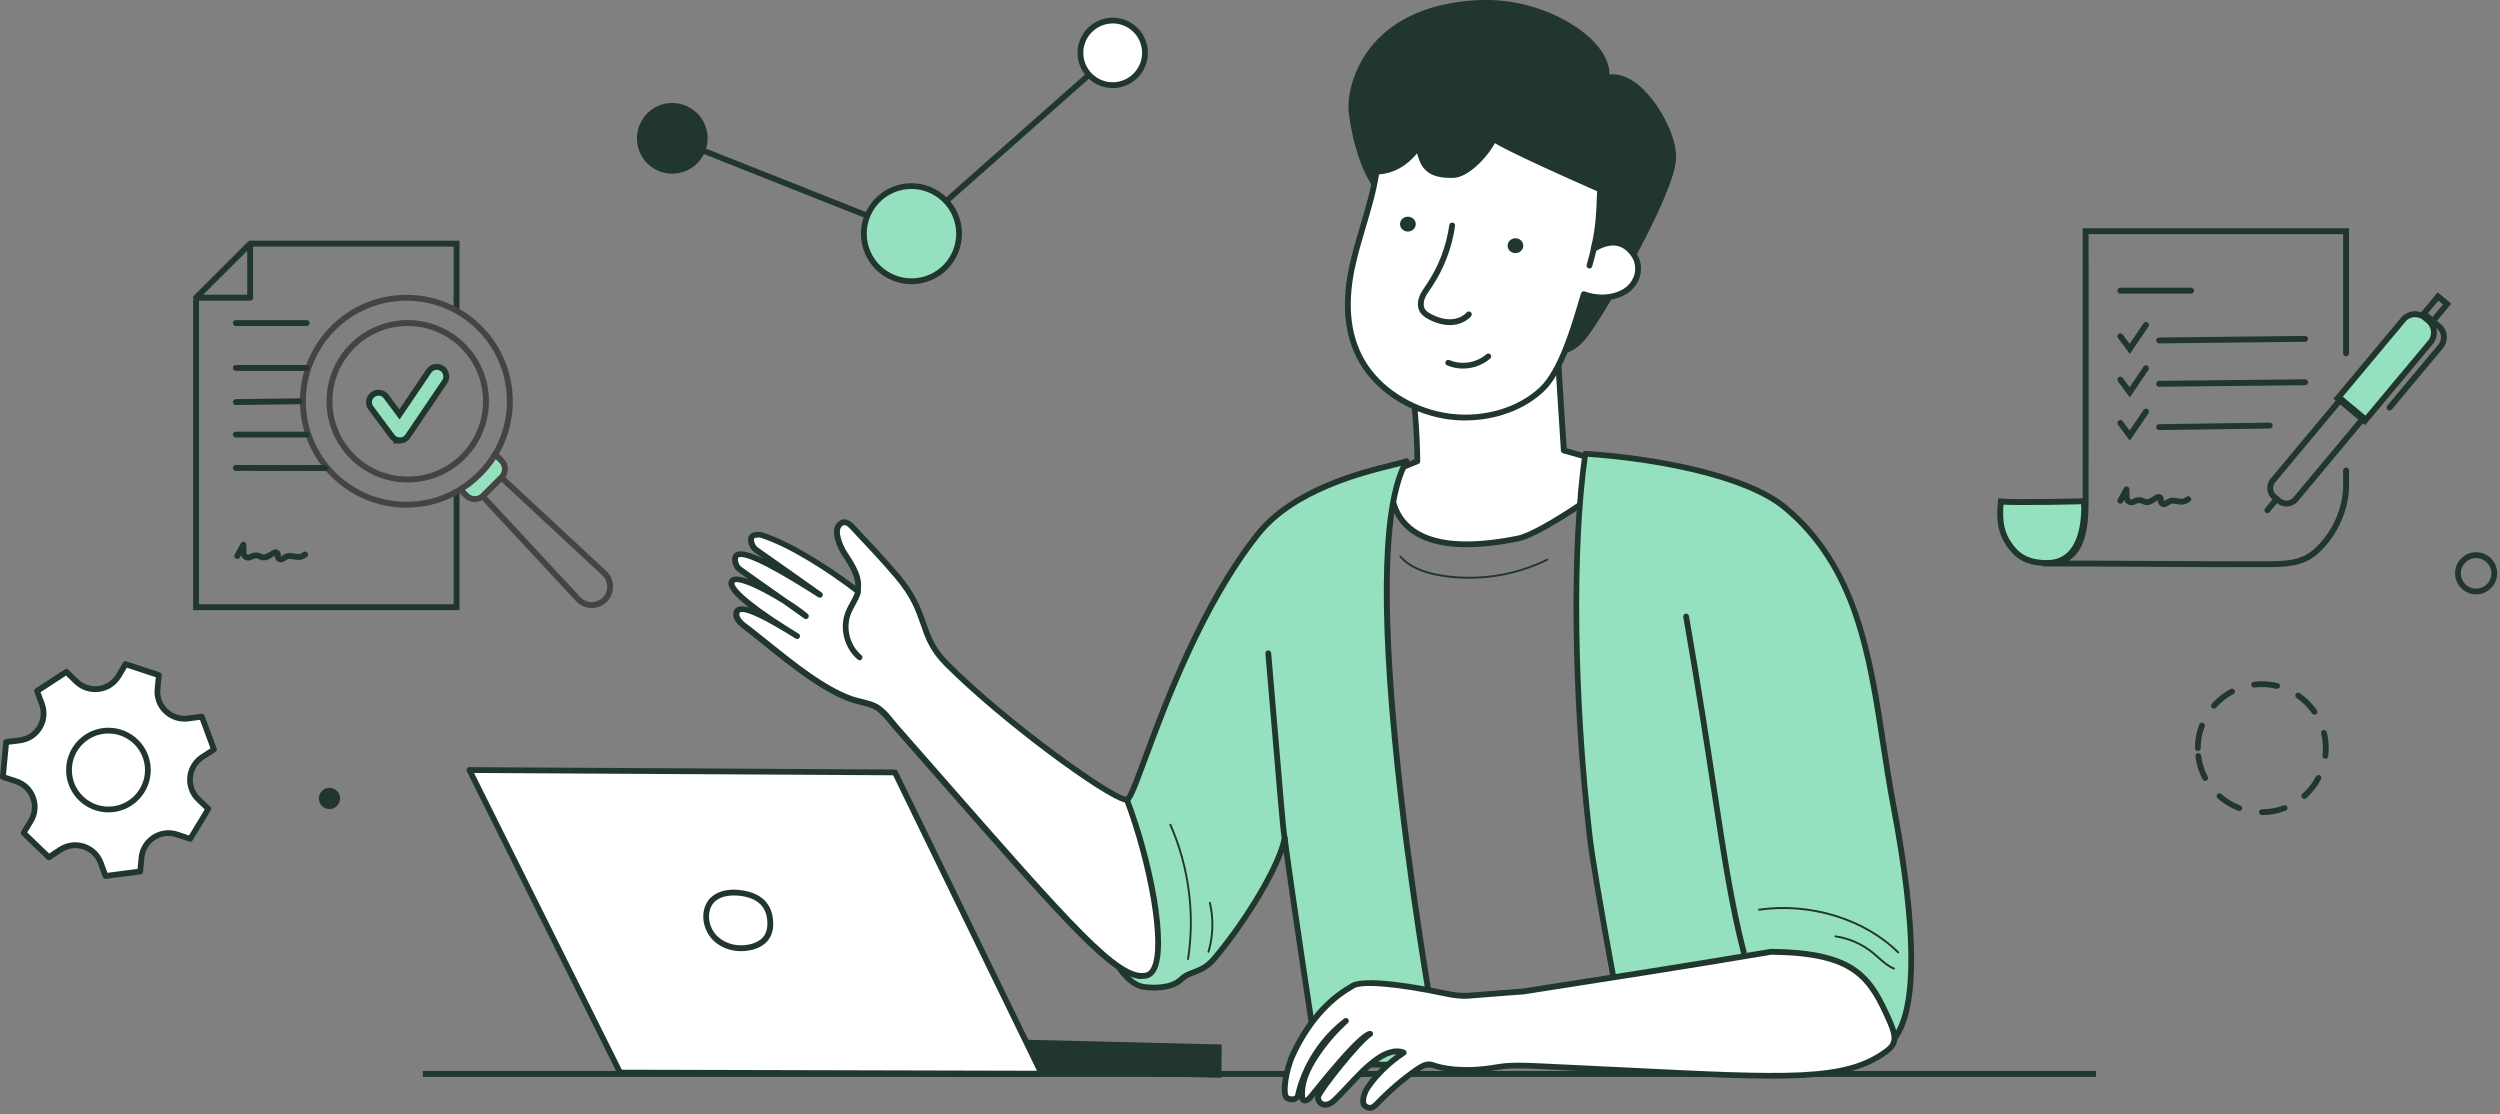 <svg width="424" height="189" viewBox="0 0 424 189" fill="none" xmlns="http://www.w3.org/2000/svg">
<rect x="0" y="0" width="424" height="189" fill="#808080" stroke="none"/>
<g clip-path="url(#clip0_20_12)">
<path d="M71.71 182.14H355.49" stroke="#21362C" stroke-miterlimit="10"/>
<path d="M238.69 60.98C240.37 68.18 240.39 78.22 240.39 78.22L236.16 79.94C236.16 79.94 232.16 96.39 257.37 91.35C262.27 90.37 276.45 79.6 276.45 79.6L265.24 76.39C265.24 76.39 264.17 60.09 263.74 51.99C257.85 54.73 245.77 58.77 238.7 60.98H238.69Z" fill="white"/>
<path d="M248.77 92.8C251.32 92.8 254.22 92.48 257.47 91.83C262.42 90.84 276.17 80.43 276.75 79.99C276.9 79.88 276.97 79.69 276.94 79.51C276.91 79.33 276.77 79.18 276.59 79.13L265.71 76.02C265.55 73.62 264.62 59.33 264.23 51.97C264.23 51.81 264.13 51.66 263.99 51.57C263.85 51.49 263.68 51.48 263.53 51.55C257.94 54.16 246.58 58.01 238.55 60.51C238.3 60.59 238.16 60.84 238.22 61.09C239.7 67.43 239.88 76.1 239.9 77.89L235.98 79.49C235.83 79.55 235.72 79.68 235.69 79.83C235.63 80.06 234.38 85.45 238.03 89.26C240.3 91.62 243.9 92.81 248.77 92.81V92.8ZM275.36 79.8C272.32 82.06 261.35 90.05 257.27 90.87C248.17 92.69 241.94 91.92 238.73 88.58C235.85 85.58 236.39 81.35 236.58 80.3L240.56 78.68C240.75 78.6 240.87 78.42 240.87 78.22C240.87 78.12 240.83 68.46 239.26 61.32C246.98 58.9 257.55 55.31 263.27 52.75C263.72 60.97 264.72 76.27 264.73 76.43C264.74 76.64 264.89 76.81 265.09 76.87L275.35 79.8H275.36Z" fill="#21362C"/>
<path d="M251.02 0.51C262.31 0.07 273.29 7.34 272.44 13.26C277.83 11.67 284 22.01 283.79 26.85C283.51 33.07 271.4 53.57 268.81 56.84C267.6 58.37 266.72 59.08 264.63 59.7C264.77 57.99 263.12 56.89 263.09 55.17C263.05 53.05 265.91 49.35 263.67 49.4C253 49.66 254.37 52.08 234.1 32.36C231.52 29.85 229.82 23.77 229.25 19.18C228.7 14.72 231.89 1.26 251.02 0.51Z" fill="#21362C"/>
<path d="M264.63 60.19C264.63 60.19 264.73 60.19 264.77 60.17C267.04 59.49 267.97 58.68 269.19 57.14C271.87 53.76 284 33.14 284.27 26.87C284.43 23.17 281.24 17.04 277.69 14.26C276.08 13 274.46 12.45 272.97 12.64C272.99 10.94 272.17 9.13 270.59 7.37C267.19 3.59 259.6 -0.33 251 0.01C243.04 0.32 236.77 2.93 232.85 7.54C229.53 11.45 228.4 16.34 228.76 19.23C229.37 24.1 231.15 30.16 233.75 32.7C252 50.46 252.99 50.41 260.64 50.01C261.53 49.96 262.54 49.91 263.68 49.88C263.91 49.88 263.99 49.92 264 49.94C264.18 50.2 263.7 51.4 263.42 52.12C263.01 53.17 262.58 54.25 262.6 55.16C262.62 56.11 263.06 56.89 263.45 57.58C263.84 58.26 264.2 58.9 264.14 59.64C264.13 59.8 264.19 59.96 264.32 60.06C264.41 60.13 264.52 60.17 264.63 60.17V60.19ZM273.58 13.59C274.93 13.59 276.2 14.33 277.1 15.04C280.7 17.86 283.44 23.8 283.3 26.83C283.03 32.93 271.07 53.2 268.43 56.53C267.44 57.78 266.7 58.46 265.1 59.03C264.99 58.32 264.65 57.71 264.31 57.11C263.95 56.47 263.6 55.86 263.59 55.16C263.58 54.44 263.99 53.41 264.35 52.5C264.86 51.2 265.3 50.08 264.82 49.39C264.59 49.06 264.2 48.9 263.66 48.91C262.51 48.94 261.49 48.99 260.59 49.04C253.16 49.43 252.39 49.47 234.44 32.01C232 29.64 230.32 23.83 229.74 19.13C229.5 17.21 230 12.45 233.61 8.2C237.4 3.74 243.27 1.32 251.05 1.02C259.34 0.69 266.62 4.44 269.87 8.05C271.47 9.82 272.19 11.61 271.96 13.2C271.94 13.37 272 13.53 272.12 13.64C272.25 13.75 272.42 13.79 272.58 13.74C272.91 13.64 273.25 13.6 273.57 13.6L273.58 13.59Z" fill="#21362C"/>
<path d="M233.45 29.15C233.47 29.03 237.31 29.52 240.56 24.89C241.19 27.34 241.53 29.9 246.56 29.66C249 29.54 252.58 25.57 253.48 23.18C253.48 23.18 248.14 21.9 271.37 32.11C271.34 32.59 271.32 33.05 271.3 33.5C271.25 35.15 271.16 38.73 270.27 42.24C273.33 40.37 275.54 41.07 276.98 43.04C278.43 45 277.9 47.69 275.99 49.14C274.09 50.59 271.08 50.81 268.6 49.9C267.31 54.12 265.07 62.62 261.52 66C257.74 69.6 251.73 71.38 245.89 70.64C240.05 69.89 234.53 66.63 231.54 62.17C228.15 57.1 228.11 51.03 229.26 45.52C230.41 40.01 232.63 34.73 233.45 29.15Z" fill="white"/>
<path d="M248.55 71.3C253.64 71.3 258.56 69.51 261.87 66.36C265.15 63.23 267.26 56.15 268.65 51.47C268.75 51.14 268.84 50.83 268.93 50.53C271.54 51.33 274.45 50.95 276.3 49.54C278.49 47.88 278.97 44.9 277.39 42.75C275.81 40.61 273.57 40.11 271 41.3C271.66 38.18 271.75 35.16 271.79 33.63V33.52C271.81 33.12 271.83 32.67 271.86 32.15C271.87 31.94 271.76 31.75 271.57 31.67C259.17 26.22 255.2 24.16 253.94 23.39V23.37C253.99 23.24 253.98 23.09 253.91 22.97C253.84 22.85 253.73 22.75 253.59 22.72C252.98 22.57 252.6 22.68 252.48 23.04C252.41 23.25 252.39 23.43 252.7 23.71C251.51 25.97 248.5 29.08 246.53 29.18C242.19 29.38 241.7 27.44 241.14 25.2L241.03 24.78C240.98 24.59 240.83 24.45 240.64 24.42C240.45 24.38 240.26 24.46 240.15 24.62C238.39 27.12 236.2 28.47 233.64 28.64C233.41 28.66 233.02 28.68 232.96 29.09C232.5 32.2 231.58 35.29 230.69 38.27C230 40.6 229.28 43 228.78 45.43C227.36 52.26 228.15 57.99 231.14 62.46C234.21 67.05 239.84 70.38 245.83 71.15C246.74 71.27 247.65 71.32 248.55 71.32V71.3ZM268.61 49.41C268.53 49.41 268.46 49.43 268.39 49.46C268.27 49.52 268.18 49.63 268.14 49.76C268.01 50.19 267.86 50.67 267.71 51.19C266.43 55.5 264.28 62.7 261.19 65.65C257.51 69.16 251.67 70.89 245.96 70.16C240.24 69.43 234.87 66.26 231.96 61.9C229.13 57.66 228.39 52.19 229.75 45.62C230.24 43.24 230.96 40.85 231.64 38.54C232.5 35.64 233.4 32.65 233.88 29.59C236.38 29.38 238.55 28.18 240.34 26C240.92 28.17 241.86 30.38 246.59 30.16C248.98 30.05 252.16 26.82 253.53 24.28C254.04 24.59 254.78 24.99 255.84 25.52C258.84 27.03 263.9 29.36 270.87 32.43C270.85 32.82 270.83 33.17 270.82 33.49V33.6C270.77 35.27 270.66 38.74 269.8 42.12C269.75 42.31 269.82 42.52 269.98 42.64C270.14 42.76 270.36 42.77 270.53 42.66C273.08 41.1 275.12 41.33 276.59 43.33C277.85 45.03 277.45 47.41 275.7 48.75C273.99 50.05 271.2 50.33 268.77 49.43C268.72 49.41 268.66 49.4 268.6 49.4L268.61 49.41Z" fill="#21362C"/>
<path d="M237.45 37.97C237.47 37.27 238.09 36.73 238.82 36.75C239.56 36.77 240.14 37.36 240.11 38.05C240.09 38.75 239.47 39.29 238.74 39.27C238 39.25 237.42 38.66 237.45 37.97Z" fill="#21362C"/>
<path d="M255.69 41.63C255.71 40.93 256.33 40.39 257.06 40.41C257.8 40.43 258.38 41.02 258.35 41.71C258.32 42.4 257.71 42.95 256.98 42.93C256.24 42.91 255.66 42.32 255.69 41.63Z" fill="#21362C"/>
<path d="M248.11 62.51C249.79 62.51 251.47 61.92 252.74 60.81C252.94 60.63 252.96 60.32 252.79 60.12C252.61 59.92 252.3 59.9 252.1 60.07C250.41 61.55 247.89 61.95 245.82 61.07C245.57 60.96 245.28 61.07 245.17 61.33C245.06 61.58 245.18 61.87 245.43 61.97C246.28 62.33 247.2 62.51 248.11 62.51Z" fill="#21362C"/>
<path d="M245.87 55.14C245.87 55.14 245.9 55.14 245.92 55.14C247.34 55.13 248.65 54.58 249.49 53.64C249.67 53.44 249.66 53.13 249.45 52.95C249.25 52.77 248.94 52.78 248.76 52.98C248.1 53.71 247.04 54.14 245.91 54.15C244.91 54.15 243.84 53.86 242.72 53.27C242.34 53.07 241.92 52.81 241.69 52.45C241.41 52.01 241.38 51.35 241.62 50.69C241.82 50.13 242.17 49.63 242.54 49.1L242.72 48.84C244.85 45.7 246.26 42.06 246.78 38.3C246.82 38.03 246.63 37.78 246.36 37.75C246.09 37.71 245.84 37.9 245.8 38.17C245.3 41.78 243.95 45.28 241.9 48.29L241.73 48.54C241.34 49.1 240.95 49.68 240.7 50.35C240.35 51.31 240.41 52.27 240.86 52.98C241.22 53.53 241.77 53.87 242.26 54.14C243.5 54.8 244.72 55.13 245.87 55.13V55.14Z" fill="#21362C"/>
<path d="M269.57 45.54C269.78 45.54 269.98 45.4 270.04 45.18C270.46 43.68 270.66 42.87 271.01 41.41C271.07 41.15 270.91 40.88 270.65 40.82C270.39 40.76 270.12 40.92 270.06 41.18C269.71 42.63 269.52 43.43 269.1 44.91C269.03 45.17 269.18 45.44 269.44 45.52C269.48 45.53 269.53 45.54 269.57 45.54Z" fill="#21362C"/>
<path d="M269.58 141.66C266.69 116.36 266.78 91.35 268.85 76.96C278.75 77.6 295.63 80.16 302.75 86.11C317.59 98.49 317.61 118.26 321.12 136.68C324.34 153.62 325.81 170.32 321.28 176.15C320.85 176.71 317.51 178.91 316.82 178.79C314.73 178.42 300.27 163.28 300.27 167.79C300.27 176.88 301.41 180.54 301.41 180.54H276.4C276.4 180.54 270.57 150.28 269.58 141.66Z" fill="#95E1BF"/>
<path d="M276.4 181.02H301.41C301.57 181.02 301.71 180.95 301.81 180.82C301.9 180.69 301.93 180.53 301.88 180.38C301.87 180.34 300.76 176.65 300.76 167.77C300.76 167.54 300.81 167.45 300.83 167.44C301.89 166.96 307.58 171.91 310.64 174.57C313.96 177.46 315.89 179.11 316.74 179.26C317.76 179.44 321.25 176.99 321.68 176.44C326.68 170.02 324.4 151.22 321.62 136.58C320.96 133.13 320.42 129.57 319.9 126.14C317.63 111.28 315.28 95.91 303.09 85.73C296.32 80.08 280.45 77.21 268.91 76.47C268.65 76.45 268.43 76.64 268.39 76.89C266.12 92.59 266.41 118.03 269.11 141.72C270.09 150.26 275.88 180.33 275.93 180.63C275.97 180.86 276.18 181.03 276.41 181.03L276.4 181.02ZM300.78 180.04H276.81C276.12 176.44 270.98 149.57 270.07 141.6C267.4 118.22 267.09 93.13 269.28 77.47C280.63 78.25 295.94 81.05 302.44 86.47C314.35 96.41 316.56 110.92 318.91 126.27C319.44 129.72 319.98 133.28 320.64 136.75C324.58 157.46 324.67 170.98 320.89 175.83C320.48 176.36 317.45 178.28 316.88 178.29C316.28 178.18 313.62 175.87 311.28 173.83C305.71 168.98 301.94 165.86 300.42 166.55C300.12 166.68 299.77 167.01 299.77 167.78C299.77 174.84 300.45 178.64 300.77 180.04H300.78Z" fill="#21362C"/>
<path d="M194.07 167.39C186.33 166.44 179.38 137.64 191.13 135.64C192.75 135.36 199.59 107.91 213.35 90.59C220.68 81.37 236.31 79.11 238.56 78.22C228.47 95.68 244.42 180.54 244.42 180.54L223.52 180.58C223.52 180.58 218.78 149.32 217.89 142.11C217.22 146.19 211.95 155.44 206 162.52C203.78 165.15 201.79 164.64 200.41 166.02C198.81 167.62 195.86 167.61 194.08 167.39H194.07Z" fill="#95E1BF"/>
<path d="M223.51 181.07L244.41 181.03C244.56 181.03 244.69 180.96 244.79 180.85C244.88 180.74 244.92 180.59 244.89 180.45C244.73 179.6 229.09 95.57 238.97 78.47C239.07 78.29 239.05 78.06 238.92 77.9C238.78 77.74 238.56 77.69 238.37 77.76C238 77.91 237.17 78.11 236.11 78.37C231.02 79.62 219.1 82.56 212.96 90.28C203.45 102.24 197.15 119.25 193.77 128.38C192.57 131.63 191.43 134.71 190.97 135.16C186.61 135.95 184.2 140.42 184.37 147.43C184.58 156.18 188.93 167.26 194.01 167.88C195.75 168.09 198.94 168.18 200.75 166.37C201.24 165.88 201.85 165.65 202.55 165.39C203.63 164.99 204.98 164.49 206.37 162.83C211.26 157.02 215.95 149.37 217.71 144.54C219.06 154.48 222.99 180.36 223.03 180.65C223.07 180.89 223.27 181.07 223.52 181.07H223.51ZM243.81 180.05L223.93 180.09C223.36 176.34 219.19 148.72 218.37 142.06C218.34 141.82 218.14 141.63 217.89 141.63C217.64 141.63 217.43 141.8 217.39 142.04C216.7 146.2 211.31 155.44 205.61 162.21C204.38 163.67 203.27 164.08 202.2 164.48C201.42 164.77 200.69 165.04 200.05 165.68C198.48 167.25 195.38 167.06 194.13 166.91C190 166.41 185.57 156.57 185.35 147.42C185.28 144.34 185.7 137.07 191.21 136.13C191.93 136.01 192.44 134.81 194.69 128.73C198.06 119.65 204.32 102.74 213.73 90.9C219.66 83.44 231.35 80.56 236.34 79.33C236.81 79.21 237.23 79.11 237.58 79.02C233.86 87.06 233.73 106.21 237.2 135.98C239.65 156.99 243.16 176.47 243.81 180.04V180.05Z" fill="#21362C"/>
<path d="M295.75 162.03C295.75 162.03 295.83 162.03 295.87 162.01C296.13 161.94 296.29 161.67 296.22 161.41C294.17 153.5 292.92 145.31 291.2 133.97C290.03 126.26 288.57 116.66 286.45 104.48C286.4 104.21 286.15 104.03 285.88 104.08C285.61 104.13 285.43 104.38 285.48 104.65C287.6 116.81 289.06 126.41 290.23 134.11C291.96 145.47 293.21 153.68 295.27 161.65C295.33 161.87 295.53 162.02 295.75 162.02V162.03Z" fill="#21362C"/>
<path d="M217.88 142.6C218.02 142.6 218.15 142.54 218.25 142.44C218.38 142.29 218.41 142.08 218.33 141.91C218.15 141.15 217.53 133.74 216.88 125.91C216.47 121.04 216.01 115.51 215.59 110.76C215.57 110.49 215.33 110.29 215.06 110.31C214.79 110.33 214.59 110.57 214.61 110.84C215.03 115.59 215.49 121.11 215.9 125.98C217.25 142.2 217.29 142.24 217.56 142.47C217.65 142.55 217.77 142.6 217.89 142.6H217.88Z" fill="#21362C"/>
<path d="M321.94 161.7C321.94 161.7 322.02 161.68 322.06 161.65C322.12 161.59 322.12 161.48 322.06 161.42C316.34 155.73 307.02 152.87 298.31 154.12C298.22 154.13 298.16 154.22 298.17 154.31C298.18 154.4 298.26 154.46 298.36 154.45C306.97 153.21 316.18 156.04 321.83 161.66C321.86 161.69 321.9 161.71 321.95 161.71L321.94 161.7Z" fill="#21362C"/>
<path d="M321.23 164.43C321.29 164.43 321.36 164.39 321.38 164.33C321.41 164.25 321.38 164.15 321.29 164.12C320.31 163.72 319.49 162.99 318.69 162.28C318.4 162.02 318.11 161.76 317.8 161.51C315.94 159.99 313.7 158.99 311.32 158.64C311.23 158.63 311.15 158.69 311.13 158.78C311.12 158.87 311.18 158.95 311.27 158.97C313.59 159.31 315.78 160.28 317.59 161.77C317.89 162.01 318.18 162.28 318.46 162.53C319.28 163.26 320.12 164.01 321.15 164.43C321.17 164.43 321.19 164.44 321.21 164.44L321.23 164.43Z" fill="#21362C"/>
<path d="M249.19 98.15C253.79 98.15 258.39 97.1 262.51 95.06C262.59 95.02 262.62 94.92 262.58 94.84C262.54 94.76 262.44 94.73 262.36 94.77C256.87 97.48 250.53 98.43 244.49 97.45C241.29 96.93 239.05 95.9 237.62 94.29C237.56 94.22 237.46 94.22 237.39 94.28C237.32 94.34 237.32 94.44 237.38 94.51C238.86 96.18 241.16 97.25 244.44 97.78C246.01 98.04 247.6 98.16 249.19 98.16V98.15Z" fill="#21362C"/>
<path d="M160.57 112.59C155.64 107.66 157.7 104.25 152.18 97.73C149.88 95.01 147.66 92.66 145.62 90.51C144.55 89.38 143.59 87.93 142.49 88.86C141.18 89.97 142.62 92.96 143.27 93.92C145.8 97.65 145.61 98.87 145.49 100.25C141.14 96.89 134.39 92.42 129.16 90.73C128.77 90.6 127.76 90.67 127.51 91.01C127.16 91.49 127.49 92.71 128.26 93.26C131.37 95.47 135.95 98.67 139.06 100.88C133.43 97.31 126.03 92.79 124.85 94.26C124.48 94.73 124.69 95.99 125.48 96.56C128.86 99.01 133.3 102.06 136.68 104.51C133.78 102.04 124.82 96.76 124.11 98.64C123.4 100.53 131.68 105.75 135.18 107.88C132.35 106.12 125.73 101.97 124.98 103.73C124.42 105.05 126.4 106.26 127.07 106.78C132.35 110.87 138.57 116.48 144.34 118.54C145.72 119.03 147.81 119.26 148.99 120.12C150.24 121.03 150.91 122.1 151.93 123.26C180.3 155.57 189.29 166.55 194.4 165.46C198.69 164.55 195.5 147.06 191.13 135.64C188.81 135.73 171.04 123.05 160.58 112.6L160.57 112.59Z" fill="white"/>
<path d="M193.71 166.02C193.98 166.02 194.25 165.99 194.5 165.94C195.16 165.8 195.7 165.36 196.09 164.64C198.39 160.4 195.56 145.86 191.58 135.47C191.5 135.27 191.31 135.15 191.1 135.15C191.1 135.15 191.09 135.15 191.08 135.15C189.01 135.15 171.43 122.77 160.91 112.25C158.53 109.87 157.85 107.91 157.06 105.63C156.27 103.35 155.37 100.76 152.54 97.42C150.31 94.79 148.16 92.49 145.97 90.18C145.81 90.02 145.66 89.84 145.51 89.68C144.6 88.66 143.47 87.4 142.16 88.5C140.5 89.9 142.15 93.18 142.85 94.22C144.72 96.97 145.05 98.28 145.05 99.33C140.48 95.89 134.17 91.86 129.3 90.29C128.78 90.12 127.53 90.17 127.1 90.75C126.89 91.03 126.82 91.45 126.89 91.91C126.98 92.47 127.31 93.22 127.96 93.68C128.43 94.01 128.92 94.36 129.45 94.73C126.57 93.35 125.09 93.18 124.45 93.97C124.21 94.27 124.11 94.72 124.19 95.25C124.29 95.95 124.65 96.6 125.18 96.98C125.74 97.38 126.33 97.81 126.93 98.24C125.87 97.86 124.98 97.68 124.41 97.83C123.93 97.95 123.72 98.26 123.63 98.49C123.46 98.95 123.08 99.96 127.02 103.04C126.27 102.82 125.67 102.77 125.23 102.91C124.89 103.02 124.63 103.24 124.5 103.56C123.85 105.08 125.55 106.32 126.46 106.99C126.57 107.07 126.66 107.14 126.74 107.2C127.75 107.98 128.77 108.81 129.86 109.68C134.33 113.27 139.4 117.34 144.14 119.04C144.63 119.22 145.19 119.35 145.77 119.5C146.85 119.77 147.96 120.04 148.66 120.55C149.5 121.17 150.06 121.85 150.71 122.65C150.96 122.96 151.23 123.29 151.52 123.62C154.18 126.65 156.67 129.5 159.01 132.16C180.66 156.87 188.7 166.05 193.67 166.05L193.71 166.02ZM190.77 136.08C194.53 146.04 197.29 160.37 195.23 164.16C194.98 164.63 194.67 164.89 194.3 164.97C189.95 165.89 181.74 156.52 159.79 131.47C157.46 128.81 154.96 125.96 152.3 122.93C152.02 122.61 151.76 122.29 151.52 121.99C150.86 121.18 150.24 120.41 149.29 119.72C148.43 119.09 147.22 118.8 146.06 118.51C145.5 118.37 144.96 118.24 144.52 118.08C139.94 116.44 134.93 112.43 130.52 108.88C129.43 108.01 128.4 107.18 127.39 106.39C127.31 106.33 127.2 106.25 127.09 106.17C126.4 105.67 125.11 104.73 125.45 103.92C125.46 103.89 125.48 103.86 125.57 103.83C126.73 103.47 130.7 105.72 133.25 107.26C133.78 107.59 134.35 107.94 134.94 108.3C135.17 108.44 135.47 108.37 135.61 108.14C135.75 107.91 135.68 107.61 135.45 107.47L135.37 107.42C134.85 107.1 134.35 106.79 133.86 106.49C126.13 101.66 124.36 99.4 124.58 98.82C124.58 98.82 124.59 98.79 124.68 98.76C125.82 98.47 129.65 100.37 132.84 102.37C134.09 103.25 135.3 104.11 136.4 104.9C136.61 105.06 136.91 105.01 137.07 104.81C137.23 104.6 137.2 104.3 137 104.13C136.21 103.45 134.92 102.53 133.45 101.6C132.76 101.11 132.05 100.62 131.36 100.13C129.44 98.78 127.45 97.38 125.76 96.16C125.4 95.9 125.22 95.44 125.17 95.1C125.13 94.81 125.18 94.63 125.23 94.57C125.28 94.5 125.88 93.96 130.06 96.12C132.74 97.5 135.98 99.51 138.8 101.3C139.03 101.44 139.32 101.38 139.47 101.16C139.62 100.94 139.56 100.64 139.35 100.48C137.79 99.37 135.87 98.02 133.94 96.66C132.02 95.31 130.1 93.96 128.55 92.86C128.17 92.59 127.94 92.1 127.89 91.73C127.85 91.47 127.89 91.33 127.92 91.3C128.05 91.19 128.76 91.11 129.02 91.2C134.03 92.82 140.66 97.14 145.2 100.65C145.34 100.76 145.53 100.78 145.7 100.71C145.86 100.64 145.98 100.48 145.99 100.3V100.18C146.12 98.76 146.24 97.41 143.68 93.65C143.03 92.69 141.85 90.05 142.81 89.24C143.3 88.82 143.72 89.13 144.79 90.33C144.95 90.51 145.11 90.68 145.27 90.86C147.45 93.16 149.6 95.45 151.81 98.06C154.52 101.26 155.35 103.65 156.15 105.96C156.94 108.25 157.7 110.42 160.23 112.96C169.75 122.48 187.07 135.23 190.77 136.1V136.08Z" fill="#21362C"/>
<path d="M145.78 111.99C145.92 111.99 146.06 111.93 146.16 111.81C146.33 111.6 146.31 111.29 146.1 111.12C144.1 109.44 143.36 106.46 144.34 104.04C144.53 103.58 144.77 103.14 145.03 102.67C145.38 102.03 145.75 101.36 145.97 100.62C146.05 100.36 145.9 100.09 145.64 100.01C145.38 99.93 145.11 100.08 145.03 100.34C144.84 100.98 144.52 101.57 144.18 102.19C143.92 102.66 143.65 103.15 143.44 103.66C142.3 106.47 143.16 109.92 145.48 111.86C145.57 111.94 145.68 111.97 145.8 111.97L145.78 111.99Z" fill="#21362C"/>
<path d="M201.49 162.83C201.57 162.83 201.64 162.77 201.65 162.69C202.85 155.02 201.78 146.89 198.64 139.79C198.6 139.71 198.51 139.67 198.42 139.71C198.34 139.75 198.3 139.84 198.34 139.93C201.46 146.97 202.52 155.04 201.33 162.65C201.32 162.74 201.38 162.82 201.47 162.84C201.47 162.84 201.49 162.84 201.5 162.84L201.49 162.83Z" fill="#21362C"/>
<path d="M204.95 161.59C205.02 161.59 205.09 161.54 205.11 161.47C205.92 158.75 206 155.85 205.36 153.08C205.34 152.99 205.25 152.94 205.16 152.96C205.07 152.98 205.02 153.07 205.04 153.16C205.67 155.87 205.59 158.71 204.8 161.38C204.77 161.47 204.82 161.56 204.91 161.58C204.93 161.58 204.94 161.58 204.96 161.58L204.95 161.59Z" fill="#21362C"/>
<path d="M300.38 161.42C286.45 163.77 272.39 165.96 258.32 168.15C257.03 168.23 250.68 168.74 249.1 168.86C247.77 168.96 246.43 168.77 245.13 168.49C240.58 167.52 230.9 165.8 229.18 167.35C224.94 169.72 221.57 173.93 219.29 178.81C218.01 181.55 217.41 185.75 218.31 186.24C218.88 186.55 219.64 186.57 220.07 186.01C221.17 180.94 224.13 176.29 228.26 173.14C226.39 174.84 224.73 176.76 223.32 178.85C221.89 180.97 220.69 183.41 220.84 185.96C220.85 186.16 220.88 186.37 221.02 186.52C221.36 186.87 221.93 186.49 222.24 186.11C222.85 185.37 230.57 175.53 232.38 175.33C230.23 176.75 223.39 185.46 223.52 186.19C223.58 186.54 223.73 186.89 224.01 187.11C224.39 187.41 224.94 187.41 225.39 187.23C225.84 187.05 226.21 186.71 226.56 186.37C228.89 184.11 230.91 181.49 233.55 179.61C234.87 178.67 236.58 177.92 238.08 178.53C235.7 180.11 233.58 182.1 231.96 184.45C231.7 184.82 231.51 185.24 231.38 185.68C231.19 186.33 231.02 187.24 231.57 187.62C232.48 188.23 233 187.7 233.55 187.19C235.68 184.97 237.94 183.02 240.38 181.34C241.14 180.82 242.06 180.3 242.93 180.62C243.68 180.89 247.28 182.13 253.85 181C256.09 180.61 258.36 180.71 261.3 180.84C300.07 182.62 311.88 184.16 319.85 178.36C321.41 177.22 321.79 176.18 320.54 173.34C317.2 165.76 314.67 161.59 300.39 161.43L300.38 161.42Z" fill="white"/>
<path d="M232.33 188.38C232.99 188.38 233.48 187.92 233.84 187.58L233.88 187.54C236.06 185.27 238.27 183.38 240.65 181.74C241.28 181.3 242.09 180.84 242.75 181.07C244.06 181.54 247.78 182.53 253.92 181.47C256.16 181.08 258.53 181.19 261.27 181.32C266.44 181.56 271.19 181.79 275.39 182C303.58 183.4 313.08 183.87 320.14 178.74C322.04 177.35 322.25 175.99 320.99 173.13C317.61 165.45 314.98 161.09 300.39 160.93C300.36 160.93 300.33 160.93 300.3 160.93C286.19 163.31 272 165.52 258.27 167.66C257.3 167.72 253.79 168 251.23 168.2C250.29 168.28 249.5 168.34 249.07 168.37C247.68 168.48 246.29 168.23 245.24 168.01C241.01 167.11 231 165.22 228.9 166.94C224.81 169.24 221.33 173.27 218.85 178.6C217.77 180.92 216.62 185.87 218.07 186.67C218.91 187.13 219.85 187.01 220.39 186.38C220.43 186.55 220.51 186.72 220.65 186.86C220.84 187.06 221.1 187.16 221.38 187.15C221.87 187.13 222.34 186.76 222.61 186.42C222.66 186.36 222.75 186.25 222.88 186.09C222.97 185.98 223.06 185.86 223.15 185.75C223.05 185.99 223.01 186.17 223.03 186.28C223.12 186.8 223.35 187.23 223.7 187.5C224.19 187.89 224.91 187.96 225.58 187.69C226.11 187.48 226.52 187.1 226.9 186.73C227.69 185.97 228.44 185.16 229.18 184.38C230.62 182.84 232.11 181.24 233.84 180.02C234.66 179.44 235.76 178.84 236.83 178.81C234.73 180.35 232.96 182.15 231.56 184.17C231.28 184.58 231.06 185.04 230.91 185.54C230.77 186 230.36 187.39 231.3 188.02C231.69 188.28 232.03 188.38 232.34 188.38H232.33ZM242.37 180.03C241.54 180.03 240.74 180.49 240.09 180.94C237.66 182.61 235.4 184.55 233.19 186.85L233.17 186.87C232.6 187.41 232.37 187.57 231.84 187.21C231.74 187.14 231.54 186.87 231.84 185.82C231.96 185.42 232.13 185.06 232.35 184.73C233.89 182.5 235.9 180.56 238.34 178.94C238.49 178.84 238.58 178.66 238.56 178.48C238.54 178.3 238.42 178.14 238.26 178.07C236.47 177.35 234.56 178.29 233.26 179.21C231.45 180.49 229.93 182.12 228.45 183.7C227.73 184.47 226.98 185.28 226.21 186.02C225.89 186.33 225.57 186.63 225.2 186.78C224.93 186.89 224.54 186.92 224.31 186.73C224.17 186.62 224.07 186.43 224.01 186.18C224.4 184.99 230.63 177.08 232.65 175.75C232.84 175.63 232.92 175.39 232.84 175.17C232.76 174.96 232.55 174.82 232.32 174.85C231.86 174.9 230.44 175.05 222.11 185.48C221.98 185.64 221.9 185.75 221.85 185.8C221.65 186.05 221.4 186.17 221.34 186.17C221.34 186.17 221.34 186.12 221.33 185.94C221.21 183.9 221.97 181.74 223.73 179.13C225.12 177.07 226.76 175.18 228.6 173.51C228.79 173.33 228.82 173.03 228.65 172.83C228.48 172.63 228.18 172.59 227.97 172.75C223.8 175.92 220.77 180.67 219.63 185.78C219.35 186.05 218.89 185.99 218.56 185.81C218.14 185.42 218.42 181.87 219.75 179.02C222.12 173.93 225.56 169.94 229.43 167.78C229.46 167.76 229.49 167.74 229.52 167.72C230.61 166.73 236.85 167.24 245.04 168.98C246.16 169.22 247.64 169.48 249.15 169.36C249.58 169.33 250.37 169.26 251.31 169.19C253.75 169 257.43 168.7 258.36 168.65C258.38 168.65 258.39 168.65 258.41 168.65C272.13 166.51 286.32 164.31 300.43 161.92C314.41 162.09 316.79 166.02 320.1 173.54C321.31 176.3 320.85 177.03 319.57 177.96C312.8 182.89 303.39 182.42 275.45 181.03C271.25 180.82 266.5 180.59 261.33 180.35C258.53 180.22 256.12 180.11 253.77 180.52C247.86 181.54 244.34 180.61 243.1 180.16C242.86 180.07 242.62 180.04 242.38 180.04L242.37 180.03Z" fill="#21362C"/>
<path d="M419.95 100.8C417.98 100.8 416.38 99.2 416.38 97.23C416.38 95.26 417.98 93.66 419.95 93.66C421.92 93.66 423.52 95.26 423.52 97.23C423.52 99.2 421.92 100.8 419.95 100.8ZM419.95 94.65C418.52 94.65 417.36 95.81 417.36 97.24C417.36 98.67 418.52 99.83 419.95 99.83C421.38 99.83 422.54 98.67 422.54 97.24C422.54 95.81 421.38 94.65 419.95 94.65Z" fill="#21362C"/>
<path d="M57.19 135.42C57.19 134.7 56.6 134.11 55.88 134.11C55.16 134.11 54.57 134.7 54.57 135.42C54.57 136.14 55.16 136.73 55.88 136.73C56.6 136.73 57.19 136.14 57.19 135.42Z" fill="#21362C"/>
<path d="M55.88 137.22C56.87 137.22 57.68 136.41 57.68 135.42C57.68 134.43 56.87 133.62 55.88 133.62C54.89 133.62 54.08 134.43 54.08 135.42C54.08 136.41 54.89 137.22 55.88 137.22ZM55.88 134.6C56.33 134.6 56.7 134.97 56.7 135.42C56.7 135.87 56.33 136.24 55.88 136.24C55.43 136.24 55.06 135.87 55.06 135.42C55.06 134.97 55.43 134.6 55.88 134.6Z" fill="#21362C"/>
<path d="M383.62 138.24C383.35 138.24 383.13 138.02 383.13 137.75C383.13 137.48 383.35 137.26 383.62 137.26C384.89 137.26 386.12 137.03 387.29 136.59C387.54 136.49 387.83 136.62 387.92 136.87C388.02 137.12 387.89 137.41 387.64 137.5C386.36 137.99 385 138.24 383.62 138.24ZM379.77 137.54C379.71 137.54 379.65 137.53 379.6 137.51C378.31 137.02 377.13 136.31 376.1 135.4C375.9 135.22 375.88 134.91 376.06 134.71C376.24 134.51 376.55 134.49 376.75 134.67C377.7 135.51 378.77 136.16 379.95 136.6C380.2 136.7 380.33 136.98 380.24 137.23C380.17 137.43 379.98 137.55 379.78 137.55L379.77 137.54ZM390.81 135.5C390.67 135.5 390.54 135.44 390.44 135.33C390.26 135.13 390.28 134.82 390.48 134.64C391.42 133.8 392.2 132.81 392.78 131.7C392.91 131.46 393.2 131.37 393.44 131.49C393.68 131.62 393.77 131.91 393.65 132.15C393.01 133.37 392.16 134.45 391.13 135.37C391.04 135.45 390.92 135.49 390.8 135.49L390.81 135.5ZM374 132.44C373.82 132.44 373.65 132.34 373.56 132.18C372.92 130.96 372.51 129.65 372.34 128.28C372.31 128.01 372.5 127.77 372.77 127.73C373.04 127.7 373.28 127.89 373.32 128.16C373.47 129.41 373.85 130.61 374.43 131.72C374.56 131.96 374.46 132.26 374.22 132.38C374.15 132.42 374.07 132.44 373.99 132.44H374ZM394.38 128.68C394.38 128.68 394.34 128.68 394.32 128.68C394.05 128.65 393.86 128.4 393.89 128.13C393.94 127.72 393.96 127.3 393.96 126.89C393.96 126.05 393.86 125.21 393.66 124.4C393.59 124.14 393.76 123.87 394.02 123.81C394.28 123.74 394.55 123.91 394.62 124.17C394.84 125.06 394.95 125.97 394.95 126.89C394.95 127.34 394.92 127.8 394.87 128.25C394.84 128.5 394.63 128.68 394.38 128.68ZM372.75 127.38C372.48 127.38 372.26 127.16 372.26 126.89C372.26 125.5 372.51 124.15 372.99 122.87C373.09 122.62 373.37 122.49 373.62 122.58C373.87 122.68 374 122.96 373.91 123.21C373.47 124.38 373.24 125.62 373.24 126.88C373.24 127.15 373.02 127.37 372.75 127.37V127.38ZM392.53 121.21C392.37 121.21 392.22 121.14 392.13 121C391.41 119.96 390.52 119.08 389.49 118.36C389.27 118.21 389.21 117.9 389.37 117.68C389.52 117.46 389.83 117.4 390.05 117.55C391.18 118.33 392.16 119.31 392.94 120.44C393.09 120.66 393.04 120.97 392.82 121.12C392.73 121.18 392.64 121.21 392.54 121.21H392.53ZM375.48 120.18C375.36 120.18 375.25 120.14 375.15 120.06C374.95 119.88 374.93 119.57 375.11 119.37C376.03 118.34 377.11 117.49 378.33 116.85C378.57 116.72 378.87 116.82 378.99 117.06C379.12 117.3 379.02 117.6 378.78 117.72C377.67 118.31 376.68 119.08 375.84 120.03C375.74 120.14 375.61 120.2 375.47 120.2L375.48 120.18ZM386.2 116.83C386.2 116.83 386.12 116.83 386.08 116.82C384.87 116.52 383.58 116.45 382.35 116.6C382.08 116.63 381.84 116.44 381.8 116.17C381.77 115.9 381.96 115.66 382.23 115.62C383.58 115.46 384.99 115.54 386.31 115.86C386.57 115.92 386.74 116.19 386.67 116.45C386.61 116.67 386.41 116.82 386.19 116.82L386.2 116.83Z" fill="#21362C"/>
<path d="M8.28 145.39L10.24 144.1C12.72 142.47 16.07 143.57 17.09 146.36L17.89 148.56C21.11 148.14 20.56 148.21 23.78 147.79L23.99 145.46C24.26 142.5 27.21 140.57 30.03 141.51L32.25 142.25C33.93 139.47 33.64 139.95 35.32 137.16L33.63 135.54C31.49 133.49 31.82 129.97 34.31 128.36L36.28 127.09C35.15 124.04 35.35 124.57 34.22 121.52L31.9 121.83C28.96 122.23 26.42 119.77 26.71 116.82L26.94 114.49C23.85 113.47 24.38 113.65 21.3 112.63L20.1 114.64C18.58 117.19 15.07 117.64 12.95 115.57L11.27 113.94C8.55 115.72 9.02 115.41 6.29 117.19L7.11 119.38C8.15 122.16 6.33 125.18 3.38 125.56L1.06 125.85C0.75 129.09 0.81 128.53 0.5 131.77L2.73 132.5C5.55 133.42 6.78 136.73 5.23 139.27L4.01 141.27C6.35 143.53 5.95 143.14 8.29 145.4L8.28 145.39Z" fill="white"/>
<path d="M17.89 149.06C17.89 149.06 17.93 149.06 17.95 149.06L23.84 148.29C24.07 148.26 24.25 148.08 24.27 147.85L24.48 145.52C24.59 144.26 25.27 143.14 26.32 142.45C27.38 141.76 28.67 141.59 29.87 141.99L32.09 142.73C32.31 142.8 32.55 142.71 32.67 142.52L35.74 137.43C35.86 137.23 35.83 136.98 35.66 136.82L33.97 135.2C33.06 134.33 32.6 133.1 32.72 131.85C32.84 130.59 33.52 129.48 34.58 128.79L36.55 127.52C36.74 127.39 36.82 127.15 36.74 126.94L34.68 121.37C34.6 121.15 34.38 121.02 34.15 121.05L31.83 121.36C30.58 121.53 29.34 121.12 28.43 120.24C27.52 119.36 27.07 118.14 27.2 116.88L27.43 114.55C27.45 114.32 27.31 114.11 27.09 114.03L21.45 112.17C21.23 112.1 20.99 112.19 20.87 112.38L19.67 114.39C19.02 115.47 17.93 116.19 16.68 116.35C15.43 116.51 14.19 116.1 13.28 115.22L11.6 113.59C11.43 113.43 11.18 113.41 10.99 113.53L6.01 116.78C5.82 116.91 5.74 117.15 5.82 117.36L6.64 119.55C7.08 120.73 6.96 122.03 6.31 123.11C5.66 124.19 4.56 124.9 3.31 125.06L0.99 125.35C0.76 125.38 0.58 125.56 0.56 125.79L-5.81213e-05 131.73C-0.02 131.96 0.12 132.17 0.34 132.24L2.57 132.97C3.77 133.36 4.71 134.27 5.15 135.45C5.59 136.63 5.46 137.93 4.81 139.01L3.59 141.01C3.47 141.21 3.5 141.46 3.67 141.62L7.95 145.75C8.12 145.91 8.37 145.93 8.56 145.81L10.52 144.52C11.58 143.82 12.87 143.65 14.07 144.05C15.27 144.45 16.21 145.35 16.64 146.54L17.44 148.74C17.51 148.94 17.7 149.06 17.9 149.06H17.89ZM23.33 147.36L18.22 148.03L17.55 146.2C17.01 144.73 15.85 143.6 14.36 143.11C12.87 142.62 11.27 142.83 9.96 143.69L8.33 144.76L4.62 141.18L5.63 139.52C6.44 138.18 6.6 136.57 6.06 135.1C5.52 133.63 4.35 132.51 2.86 132.03L1.01 131.43L1.5 126.3L3.43 126.06C4.98 125.86 6.34 124.98 7.15 123.64C7.96 122.3 8.11 120.69 7.56 119.22L6.88 117.4L11.2 114.58L12.6 115.94C13.72 117.03 15.26 117.54 16.81 117.34C18.36 117.14 19.71 116.25 20.52 114.91L21.52 113.24L26.42 114.86L26.23 116.8C26.08 118.36 26.63 119.88 27.76 120.96C28.89 122.05 30.42 122.55 31.98 122.34L33.91 122.08L35.7 126.92L34.06 127.98C32.75 128.83 31.91 130.21 31.76 131.77C31.61 133.33 32.18 134.84 33.31 135.93L34.72 137.28L32.05 141.69L30.2 141.07C28.71 140.57 27.11 140.78 25.8 141.64C24.49 142.5 23.66 143.88 23.51 145.44L23.33 147.38V147.36Z" fill="#21362C"/>
<path d="M18.39 137.29C22.085 137.29 25.08 134.295 25.08 130.6C25.08 126.905 22.085 123.91 18.39 123.91C14.695 123.91 11.7 126.905 11.7 130.6C11.7 134.295 14.695 137.29 18.39 137.29Z" fill="white"/>
<path d="M18.39 137.78C22.35 137.78 25.57 134.56 25.57 130.6C25.57 126.64 22.35 123.42 18.39 123.42C14.43 123.42 11.21 126.64 11.21 130.6C11.21 134.56 14.43 137.78 18.39 137.78ZM18.39 124.4C21.81 124.4 24.59 127.18 24.59 130.6C24.59 134.02 21.81 136.8 18.39 136.8C14.97 136.8 12.19 134.02 12.19 130.6C12.19 127.18 14.97 124.4 18.39 124.4Z" fill="#21362C"/>
<path d="M154.4 39.98C154.34 39.98 154.28 39.97 154.22 39.95L109.41 22.17C109.16 22.07 109.03 21.78 109.13 21.53C109.23 21.28 109.52 21.16 109.77 21.25L154.3 38.92L188.75 8.45C188.95 8.27 189.26 8.29 189.44 8.49C189.62 8.69 189.6 9 189.4 9.18L154.72 39.85C154.63 39.93 154.51 39.97 154.39 39.97L154.4 39.98Z" fill="#21362C"/>
<path d="M146.88 42.05C145.55 37.79 147.92 33.27 152.18 31.94C156.44 30.61 160.96 32.98 162.29 37.24C163.62 41.5 161.25 46.02 156.99 47.35C152.73 48.68 148.21 46.31 146.88 42.05Z" fill="#95E1BF"/>
<path d="M154.59 48.2C150.94 48.2 147.55 45.85 146.41 42.19C145 37.68 147.52 32.87 152.03 31.46C156.54 30.05 161.35 32.57 162.76 37.08C163.44 39.26 163.23 41.58 162.17 43.61C161.11 45.64 159.32 47.13 157.14 47.81C156.29 48.07 155.44 48.2 154.59 48.2ZM147.35 41.89C148.6 45.88 152.86 48.11 156.85 46.87C158.78 46.27 160.36 44.95 161.3 43.15C162.24 41.36 162.43 39.3 161.82 37.37C160.57 33.38 156.31 31.15 152.32 32.39C148.33 33.64 146.1 37.9 147.34 41.89H147.35Z" fill="#21362C"/>
<path d="M108.77 25.11C107.86 22.21 109.48 19.12 112.38 18.22C115.28 17.31 118.37 18.93 119.27 21.83C120.18 24.73 118.56 27.82 115.66 28.72C112.76 29.63 109.67 28.01 108.77 25.11Z" fill="#21362C"/>
<path d="M114.02 29.46C111.47 29.46 109.1 27.81 108.3 25.25C107.31 22.1 109.08 18.73 112.23 17.74C115.39 16.75 118.75 18.52 119.74 21.67C120.73 24.82 118.96 28.19 115.81 29.18C115.22 29.36 114.62 29.45 114.03 29.45L114.02 29.46ZM109.23 24.96C110.05 27.6 112.87 29.07 115.51 28.25C118.15 27.43 119.62 24.61 118.8 21.97C117.98 19.33 115.16 17.86 112.52 18.68C111.24 19.08 110.2 19.95 109.58 21.14C108.96 22.33 108.84 23.68 109.24 24.96H109.23Z" fill="#21362C"/>
<path d="M183.49 10.6C182.59 7.71 184.2 4.64 187.09 3.74C189.98 2.84 193.05 4.45 193.95 7.34C194.85 10.23 193.24 13.3 190.35 14.2C187.46 15.1 184.39 13.49 183.49 10.6Z" fill="white"/>
<path d="M188.71 14.94C187.76 14.94 186.81 14.71 185.95 14.26C184.54 13.52 183.5 12.27 183.02 10.75C182.54 9.23 182.69 7.61 183.43 6.2C184.17 4.79 185.42 3.75 186.94 3.27C188.46 2.79 190.08 2.94 191.49 3.68C192.9 4.42 193.94 5.67 194.42 7.19C195.4 10.33 193.64 13.69 190.5 14.67C189.91 14.85 189.31 14.94 188.71 14.94ZM188.72 3.98C188.22 3.98 187.72 4.06 187.23 4.21C185.96 4.61 184.92 5.48 184.3 6.65C183.68 7.83 183.56 9.18 183.96 10.45C184.36 11.72 185.23 12.76 186.4 13.38C187.58 14 188.93 14.12 190.2 13.72C192.82 12.9 194.29 10.1 193.47 7.47C193.07 6.2 192.2 5.16 191.03 4.54C190.31 4.16 189.52 3.97 188.72 3.97V3.98Z" fill="#21362C"/>
<path d="M173.95 182.08C185.02 182.32 196.08 182.55 207.15 182.79L207.19 177.15L170.24 176.25L173.95 182.08Z" fill="#21362C"/>
<path d="M79.61 130.6L151.78 130.99L176.66 182.08L105.16 181.9L79.61 130.6Z" fill="white"/>
<path d="M176.66 182.58L105.17 182.4C104.98 182.4 104.81 182.29 104.73 182.13L79.18 130.82C79.1 130.67 79.11 130.49 79.2 130.34C79.29 130.2 79.45 130.11 79.62 130.11L151.79 130.51C151.98 130.51 152.15 130.62 152.23 130.79L177.1 181.88C177.17 182.03 177.16 182.21 177.07 182.36C176.98 182.5 176.82 182.59 176.65 182.59L176.66 182.58ZM105.47 181.42L175.87 181.6L151.47 131.49L80.4 131.1L105.46 181.42H105.47Z" fill="#21362C"/>
<path d="M125.26 151.42C123.21 151.22 120.97 151.77 120.14 153.65C119.31 155.53 119.95 157.89 121.47 159.28C122.99 160.67 125.24 161.11 127.25 160.66C128.33 160.42 129.41 159.89 130.03 158.97C130.46 158.33 130.65 157.55 130.65 156.78C130.67 154.25 129.51 151.84 125.26 151.43V151.42Z" fill="white"/>
<path d="M125.7 161.32C123.98 161.32 122.32 160.73 121.13 159.64C119.4 158.06 118.79 155.46 119.69 153.45C120.51 151.61 122.61 150.67 125.31 150.93C130.16 151.41 131.16 154.37 131.14 156.78C131.14 157.72 130.89 158.57 130.43 159.25C129.64 160.42 128.32 160.93 127.35 161.14C126.8 161.26 126.25 161.32 125.71 161.32H125.7ZM124.48 151.87C123.29 151.87 121.33 152.15 120.58 153.84C119.85 155.47 120.36 157.6 121.79 158.9C123.13 160.12 125.17 160.61 127.13 160.17C128.25 159.92 129.14 159.39 129.61 158.68C130.05 158.03 130.14 157.28 130.15 156.76C130.17 153.82 128.55 152.23 125.21 151.9C125.04 151.88 124.79 151.87 124.49 151.87H124.48Z" fill="#21362C"/>
<path d="M397.89 79.8V82.85C397.71 86.61 396.01 90.44 393.09 93.24C391 95.24 388.76 95.67 385.02 95.69C373.26 95.73 355.04 95.54 346.49 95.57C349.95 95.38 353.7 95.07 353.72 85.48C353.75 67.92 353.72 39.21 353.72 39.21H397.89V59.92" stroke="#21362C" stroke-miterlimit="10" stroke-linecap="round"/>
<path d="M353.44 85.01C353.44 85.01 342.13 85.3 339.34 85.06C339 88.51 339.42 90.77 341.29 93.05C342.8 94.89 344.72 95.5 347.21 95.49C354.37 95.46 353.44 85.01 353.44 85.01Z" fill="#95E1BF" stroke="#21362C" stroke-miterlimit="10" stroke-linecap="round"/>
<path d="M359.61 49.29H371.61" stroke="#21362C" stroke-miterlimit="10" stroke-linecap="round"/>
<path d="M359.61 57.03L361.2 59.17L363.96 55.11" stroke="#21362C" stroke-miterlimit="10" stroke-linecap="round"/>
<path d="M366.19 57.74L390.94 57.47" stroke="#21362C" stroke-miterlimit="10" stroke-linecap="round"/>
<path d="M359.61 64.39L361.2 66.53L363.96 62.46" stroke="#21362C" stroke-miterlimit="10" stroke-linecap="round"/>
<path d="M366.19 65.09L390.94 64.83" stroke="#21362C" stroke-miterlimit="10" stroke-linecap="round"/>
<path d="M359.61 71.74L361.2 73.88L363.96 69.82" stroke="#21362C" stroke-miterlimit="10" stroke-linecap="round"/>
<path d="M366.19 72.44L384.94 72.18" stroke="#21362C" stroke-miterlimit="10" stroke-linecap="round"/>
<path d="M359.61 84.92L360.65 83L360.68 84.4C360.69 85.02 361.36 85.39 361.9 85.08C361.93 85.07 361.95 85.05 361.97 85.04C362.32 84.83 362.74 84.77 363.14 84.86L363.83 85.13C364.15 85.2 364.49 85.15 364.77 84.99L365.89 84.35C366.16 84.19 366.5 84.4 366.5 84.71V84.97C366.48 85.37 366.91 85.63 367.26 85.43L367.93 85.04C368.12 84.93 368.35 84.88 368.57 84.91L369.78 85.07C370.13 85.12 370.48 85.05 370.78 84.87L371.13 84.67" stroke="#21362C" stroke-linecap="round" stroke-linejoin="round"/>
<path d="M411.276 53.896L411.867 54.389C412.973 55.312 413.121 56.96 412.198 58.065L401.053 71.414L396.447 67.569L407.592 54.22C408.515 53.114 410.163 52.966 411.269 53.889L411.276 53.896Z" fill="#95E1BF" stroke="#21362C" stroke-miterlimit="10"/>
<path d="M397.025 67.672L400.863 70.877L389.326 84.694C388.621 85.538 387.353 85.653 386.509 84.948L385.741 84.306C384.897 83.602 384.783 82.334 385.488 81.49L397.025 67.672Z" stroke="#21362C" stroke-miterlimit="10"/>
<path d="M384.55 86.52L386.14 84.61" stroke="#21362C" stroke-miterlimit="10" stroke-linecap="round"/>
<path d="M411.28 53.38L413.61 55.32C414.65 56.19 414.79 57.73 413.92 58.77L405.27 69.13" stroke="#21362C" stroke-miterlimit="10" stroke-linecap="round"/>
<path d="M415.031 51.568L413.496 50.286L411.054 53.211L412.589 54.493L415.031 51.568Z" stroke="#21362C" stroke-miterlimit="10" stroke-linecap="round"/>
<path d="M42.49 41.32H77.43V52.69" stroke="#21362C" stroke-miterlimit="10"/>
<path d="M77.43 83.02V102.98H33.25V50.85" stroke="#21362C" stroke-miterlimit="10"/>
<path d="M68.92 85.6C78.613 85.6 86.47 77.743 86.47 68.05C86.47 58.357 78.613 50.5 68.92 50.5C59.227 50.5 51.37 58.357 51.37 68.05C51.37 77.743 59.227 85.6 68.92 85.6Z" stroke="#444444" stroke-miterlimit="10"/>
<path d="M69.15 81.33C76.479 81.33 82.42 75.389 82.42 68.06C82.42 60.731 76.479 54.79 69.15 54.79C61.821 54.79 55.88 60.731 55.88 68.06C55.88 75.389 61.821 81.33 69.15 81.33Z" stroke="#444444" stroke-miterlimit="10"/>
<path d="M102.57 101.7C101.35 102.92 99.37 102.92 98.14 101.7L81.84 84.16L85.02 80.98L102.56 97.28C103.78 98.5 103.78 100.48 102.56 101.71L102.57 101.7Z" stroke="#444444" stroke-miterlimit="10"/>
<path d="M78.08 83.02L79.12 84.06C79.9 84.84 81.16 84.84 81.94 84.06L85.05 80.95C85.83 80.17 85.83 78.91 85.05 78.13L83.98 77.06C83.98 77.06 83.22 78.55 81.39 80.39C79.69 82.09 78.08 83.01 78.08 83.01V83.02Z" fill="#95E1BF" stroke="#444444" stroke-linejoin="round"/>
<path d="M42.43 50.49H33.25L42.43 41.32V50.49Z" stroke="#21362C" stroke-linejoin="round"/>
<path d="M40 54.79H52" stroke="#21362C" stroke-miterlimit="10" stroke-linecap="round"/>
<path d="M40 62.4H52" stroke="#21362C" stroke-miterlimit="10" stroke-linecap="round"/>
<path d="M40 68.19L50.76 68.06" stroke="#21362C" stroke-miterlimit="10" stroke-linecap="round"/>
<path d="M40 73.71H52" stroke="#21362C" stroke-miterlimit="10" stroke-linecap="round"/>
<path d="M40 79.36L55.1 79.38" stroke="#21362C" stroke-miterlimit="10" stroke-linecap="round"/>
<path d="M40.24 94.3L41.28 92.38L41.31 93.78C41.32 94.4 41.99 94.77 42.53 94.46C42.56 94.45 42.58 94.43 42.6 94.42C42.95 94.21 43.37 94.15 43.77 94.24L44.46 94.51C44.78 94.58 45.12 94.53 45.4 94.37L46.52 93.73C46.79 93.57 47.13 93.78 47.13 94.09V94.35C47.11 94.75 47.54 95.01 47.89 94.81L48.56 94.42C48.75 94.31 48.98 94.26 49.2 94.29L50.41 94.45C50.76 94.5 51.11 94.43 51.41 94.25L51.76 94.05" stroke="#21362C" stroke-linecap="round" stroke-linejoin="round"/>
<path d="M67.82 74.7C67.31 74.7 66.82 74.46 66.52 74.05L62.9 69.19C62.64 68.84 62.53 68.42 62.6 67.99C62.66 67.56 62.89 67.18 63.24 66.92C63.59 66.66 64.02 66.56 64.44 66.62C64.87 66.68 65.25 66.91 65.5 67.26L67.75 70.29L72.73 62.93C73.23 62.19 74.24 62 74.98 62.5C75.34 62.74 75.58 63.11 75.66 63.54C75.74 63.97 75.66 64.4 75.41 64.76L69.15 74.01C68.86 74.44 68.37 74.71 67.84 74.72H67.8L67.82 74.7Z" fill="#95E1BF" stroke="#21362C" stroke-miterlimit="10"/>
</g>
<defs>
<clipPath id="clip0_20_12">
<rect width="423.52" height="188.38" fill="white"/>
</clipPath>
</defs>
</svg>
